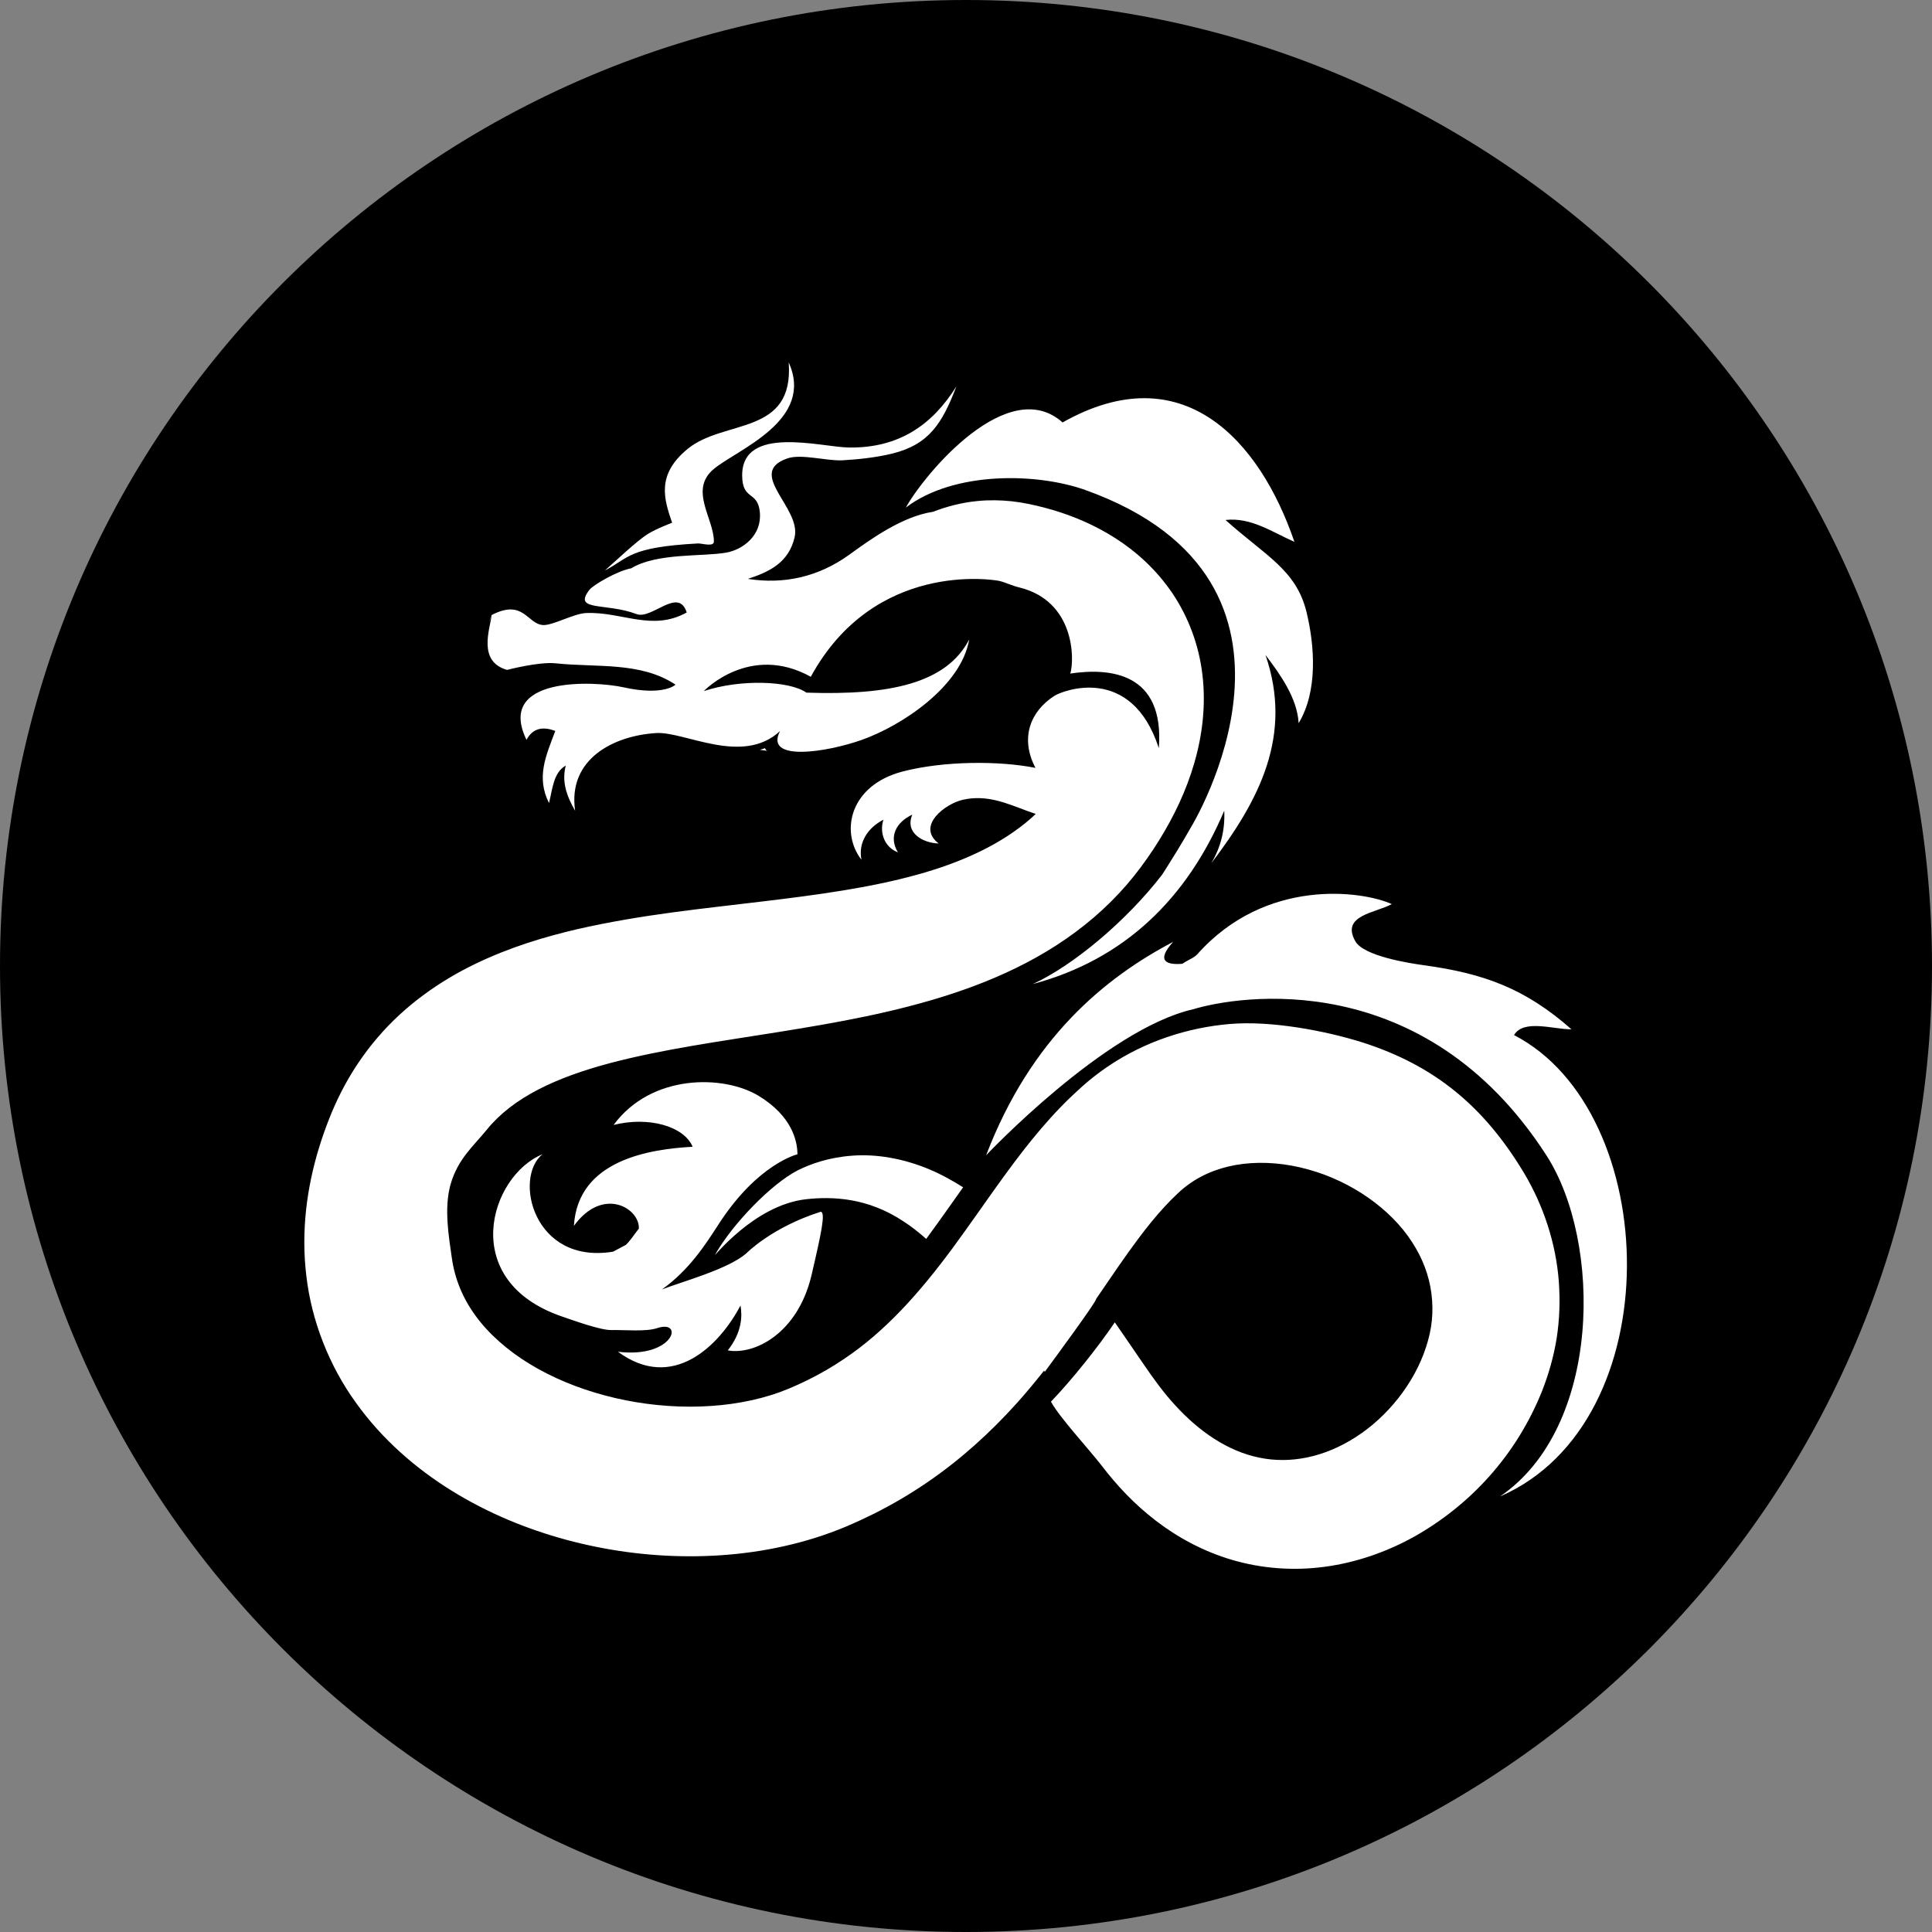 <?xml version="1.0" encoding="UTF-8" standalone="no"?>
<!DOCTYPE svg PUBLIC "-//W3C//DTD SVG 1.1//EN" "http://www.w3.org/Graphics/SVG/1.1/DTD/svg11.dtd">
<svg width="100%" height="100%" viewBox="0 0 100 100" version="1.1" xmlns="http://www.w3.org/2000/svg" xmlns:xlink="http://www.w3.org/1999/xlink" xml:space="preserve" xmlns:serif="http://www.serif.com/" style="fill-rule:evenodd;clip-rule:evenodd;stroke-linejoin:round;stroke-miterlimit:2;">
    <rect x="0" y="0" width="100" height="100" fill="#808080" stroke="none"/>
    <path d="M50,100C77.614,100 100,77.614 100,50C100,22.386 77.614,0 50,0C22.386,0 0,22.386 0,50C0,77.614 22.386,100 50,100Z" style="fill-rule:nonzero;"/>
    <g transform="matrix(0.653,0,0,0.653,17.331,17.331)">
        <path d="M12.427,22.24C12.378,22.421 12.022,23.264 12.431,22.208C14.962,20.903 15.232,22.913 16.499,23.003C17.253,23.056 18.941,22.088 19.923,22.051C22.797,21.94 25.132,23.53 27.892,22.008C27.236,19.938 25.131,22.596 23.912,22.133C21.48,21.211 18.836,21.95 20.178,20.213C20.476,19.827 22.38,18.71 23.492,18.506C25.524,17.268 29.146,17.596 31.028,17.262C32.34,17.028 33.851,15.905 33.69,14.078C33.535,12.328 32.306,13.169 32.287,11.17C32.251,7.098 38.551,8.901 40.741,8.932C44.745,8.99 47.378,7.106 49.267,4.087C48.145,7.02 47.106,8.691 44.173,9.415C42.977,9.71 41.492,9.878 40.243,9.945C38.979,10.012 36.979,9.409 35.861,9.798C32.563,10.948 36.979,13.702 36.447,16.03C35.983,18.065 34.425,18.795 32.739,19.344C35.561,19.79 38.315,19.215 40.81,17.405C42.455,16.209 44.979,14.389 47.415,14.026C48.477,13.618 49.671,13.29 50.967,13.171C51.851,13.083 52.763,13.098 53.665,13.194C54.574,13.294 55.457,13.492 56.246,13.698C57.88,14.128 59.577,14.766 61.247,15.738C62.911,16.706 64.554,18.038 65.896,19.799C67.244,21.549 68.232,23.747 68.64,26.073C69.059,28.402 68.906,30.809 68.36,33.055C67.815,35.311 66.893,37.422 65.751,39.376C65.179,40.358 64.559,41.289 63.88,42.202C63.174,43.155 62.372,44.081 61.506,44.94C59.771,46.667 57.757,48.139 55.624,49.334C53.488,50.531 51.242,51.462 48.971,52.212C44.42,53.711 39.775,54.522 35.194,55.258C30.621,55.993 26.042,56.614 21.853,57.716C19.768,58.27 17.796,58.952 16.112,59.827C14.423,60.704 13.057,61.752 12.038,63.014C10.996,64.299 9.755,65.309 9.172,67.344C8.642,69.231 9.034,71.476 9.269,73.139C9.501,74.805 10.12,76.339 11.166,77.768C12.208,79.194 13.681,80.499 15.448,81.575C18.985,83.733 23.607,84.95 28.115,84.959C30.368,84.963 32.573,84.663 34.533,84.055C35.024,83.903 35.493,83.733 35.953,83.542C36.469,83.328 36.975,83.097 37.471,82.854C38.46,82.364 39.411,81.817 40.319,81.204C43.587,79.03 46.298,76 48.932,72.438C49.242,72.016 49.553,71.592 49.862,71.157C50.518,70.247 51.177,69.305 51.856,68.346C52.712,67.139 53.602,65.903 54.577,64.645C55.456,63.52 56.405,62.383 57.478,61.269C57.745,60.991 58.021,60.714 58.305,60.441L59.162,59.645C59.796,59.075 60.52,58.5 61.253,58.008C64.209,55.991 67.642,54.907 70.915,54.628C74.207,54.34 78.512,55.165 81.425,56.077C87.22,57.921 91.123,61.211 94.26,66.436C95.813,69.036 96.795,72.036 97.019,75.042C97.128,76.561 97.08,77.993 96.853,79.507C96.61,81.006 96.222,82.347 95.715,83.657C93.653,88.846 89.96,92.778 85.572,95.253C83.369,96.479 80.953,97.319 78.468,97.649C75.987,97.986 73.449,97.789 71.147,97.11C68.84,96.438 66.792,95.315 65.085,94.003C63.372,92.69 61.98,91.197 60.819,89.678C59.666,88.192 57.472,85.854 56.763,84.563C58.446,82.806 60.495,80.239 61.825,78.274C62.232,78.845 63.601,80.87 64.006,81.45C64.93,82.796 65.672,83.833 66.636,84.875C68.503,86.922 70.801,88.502 73.271,88.997C75.723,89.516 78.444,88.973 80.93,87.366C83.398,85.786 85.545,83.153 86.486,80.261C86.974,78.788 87.104,77.454 86.921,75.991C86.738,74.571 86.224,73.189 85.371,71.89C83.692,69.29 80.592,67.098 77.15,66.155C75.438,65.676 73.652,65.516 72.013,65.713C70.367,65.909 68.897,66.457 67.688,67.33C67.375,67.551 67.109,67.774 66.806,68.061L66.275,68.578L65.762,69.115C65.075,69.859 64.389,70.706 63.697,71.63C62.609,73.081 61.509,74.715 60.333,76.434C60.427,76.551 57.163,80.989 56.274,82.196C56.256,82.165 56.236,82.131 56.219,82.1C55.524,82.975 54.806,83.85 54.029,84.711C51.993,86.971 49.626,89.139 46.946,90.965C45.61,91.881 44.199,92.706 42.741,93.44C42.012,93.803 41.272,94.144 40.522,94.462C39.717,94.799 38.893,95.101 38.068,95.359C34.768,96.391 31.413,96.821 28.092,96.818C24.768,96.809 21.507,96.362 18.346,95.511C15.188,94.655 12.121,93.391 9.258,91.618C6.403,89.847 3.734,87.537 1.647,84.612C-0.447,81.708 -1.849,78.153 -2.258,74.596C-2.693,71.029 -2.205,67.573 -1.278,64.516C-1.047,63.75 -0.786,63.005 -0.504,62.278C-0.218,61.537 0.135,60.735 0.519,59.987C1.293,58.471 2.258,57.019 3.375,55.717C5.612,53.088 8.415,51.169 11.153,49.852C13.909,48.525 16.632,47.716 19.234,47.106C24.448,45.922 29.262,45.481 33.753,44.93C38.234,44.399 42.411,43.826 46.093,42.808C49.778,41.801 52.899,40.335 55.217,38.291C55.334,38.188 55.441,38.079 55.555,37.974C55.306,37.891 55.064,37.808 54.845,37.725C53.211,37.114 51.665,36.43 49.783,36.852C48.388,37.165 46.056,38.925 47.861,40.319C46.628,40.282 45.162,39.489 45.773,38.031C44.489,38.625 43.88,39.797 44.635,41.02C43.586,40.629 43.146,39.475 43.484,38.434C42.267,39.059 41.468,40.217 41.741,41.607C40.033,39.399 40.81,35.706 45.003,34.614C48.257,33.766 52.659,33.751 55.535,34.326C54.271,31.91 55.17,29.812 57.04,28.612C57.651,28.219 63.129,26.043 65.314,32.763C65.775,26.733 61.403,26.387 58.297,26.848C58.642,25.698 58.642,21.095 54.258,20.024C53.637,19.872 53.162,19.626 52.686,19.51C52.202,19.399 42.766,17.874 37.726,27.104C32.909,24.432 29.271,28.204 29.247,28.241C32.143,27.27 36.055,27.422 37.375,28.36C43.972,28.588 48.479,27.633 50.284,24.143C49.65,27.872 44.932,30.989 41.753,32.112C38.974,33.094 34.015,33.866 35.286,31.411C32.295,34.172 27.754,31.426 25.47,31.565C22.168,31.764 18.44,33.575 19.047,37.725C18.387,36.587 17.965,35.428 18.306,34.142C17.316,34.692 17.249,36.046 16.977,37.114C15.949,35.063 16.724,33.393 17.475,31.396C16.568,31.057 15.729,31.104 15.191,32.102C12.737,27.04 20.591,27.432 22.865,27.936C26.083,28.65 27.003,27.729 27.003,27.729C24.242,25.889 20.744,26.383 17.502,26.037C16.186,25.895 13.653,26.559 13.653,26.559C11.303,25.896 12.292,23.33 12.427,22.24C12.433,22.221 12.434,22.209 12.431,22.208C12.43,22.219 12.429,22.23 12.427,22.24ZM96.032,65.032C86.312,49.966 71.588,52.378 68.051,53.454C61.057,55.034 51.624,65.032 51.624,65.032C55.185,55.724 61.057,50.949 66.448,48.117C65.089,49.622 65.887,49.959 67.175,49.854C67.629,49.546 68.108,49.384 68.364,49.098C73.79,42.993 81.459,44.067 83.779,45.123C82.509,45.827 79.709,45.998 80.893,48.074C81.563,49.248 85.156,49.807 86.312,49.966C91.092,50.622 94.349,51.811 98.021,55.046C96.623,55.065 94.225,54.214 93.469,55.506C105.227,61.571 105.948,86.188 92.351,92.079C100.428,86.6 100.461,71.896 96.032,65.032ZM22.096,62.628C25.087,58.563 30.826,58.638 33.601,60.327C36.242,61.933 36.668,63.908 36.668,64.955C36.668,64.955 33.523,65.696 30.426,70.489C29.343,72.165 28.078,74.131 25.931,75.665C27.527,75.046 31.132,74.078 32.603,72.819C32.603,72.819 34.597,70.751 38.525,69.505C38.893,69.607 38.594,71.063 37.775,74.576C36.668,79.194 33.222,80.88 31.146,80.497C32.296,79.042 32.296,77.738 32.155,76.94C30.461,80.152 26.773,83.796 22.442,80.606C26.889,81.149 27.722,78.006 25.551,78.733C24.659,79.032 22.963,78.863 21.941,78.887C21.057,78.909 18.865,78.103 18.022,77.817C9.704,74.983 12.293,66.654 16.453,64.955C14.15,66.817 15.729,73.711 22.058,72.672L23.075,72.13C23.448,71.768 23.741,71.292 24.097,70.846C24.179,69.233 21.251,67.46 18.95,70.627C19.258,65.388 24.979,64.545 28.361,64.357C27.666,62.715 24.856,61.936 22.096,62.628ZM41.024,65.063C42.849,64.922 45.045,65.254 47.226,66.191C48.094,66.558 48.952,67.037 49.8,67.569C49.12,68.528 48.461,69.469 47.806,70.379C47.496,70.814 47.186,71.239 46.875,71.66C46.286,71.141 45.696,70.671 45.105,70.292C42.207,68.352 39.376,68.299 37.389,68.512C33.194,68.963 29.933,73.276 30.149,72.895C31.532,70.469 34.574,67.319 36.687,66.227C37.744,65.703 39.19,65.192 41.024,65.063ZM73.768,25.378C75.956,31.755 73.291,36.871 69.464,41.894C70.243,40.593 70.568,39.204 70.499,37.717C67.546,44.694 62.568,49.527 55.322,51.46C58.516,50.001 62.743,46.463 65.577,42.788C66.369,41.546 67.139,40.31 67.847,39.057C67.847,39.057 79.813,19.61 59.521,12.311C55.688,10.932 49.093,10.78 45.258,13.694C46.809,10.924 53.388,3.11 57.684,6.945C67.193,1.575 73.301,8.335 76.06,16.407C74.307,15.639 72.615,14.444 70.6,14.676C73.751,17.508 76.204,18.612 77.021,21.977C77.666,24.633 77.932,28.241 76.396,30.78C76.285,28.791 74.919,26.885 73.768,25.378ZM34.297,32.976L33.69,32.895C33.829,32.86 33.964,32.813 34.098,32.763C34.139,32.878 34.202,32.955 34.297,32.976L34.338,32.981C34.325,32.981 34.311,32.979 34.298,32.976L34.297,32.976ZM30.046,10.626C28.047,12.28 30.046,14.547 30.046,16.379C30.046,16.838 29.099,16.52 28.78,16.536C23.262,16.832 23.325,17.688 21.404,18.679C22.199,17.988 23.905,16.354 24.807,15.788C25.478,15.366 26.735,14.895 26.735,14.895C26.083,13.004 25.474,11.078 27.972,9.036C30.872,6.665 36.399,8.018 35.977,2.189C38.048,6.792 31.936,9.063 30.046,10.626Z" style="fill:white;fill-rule:nonzero;"/>
    </g>
</svg>
